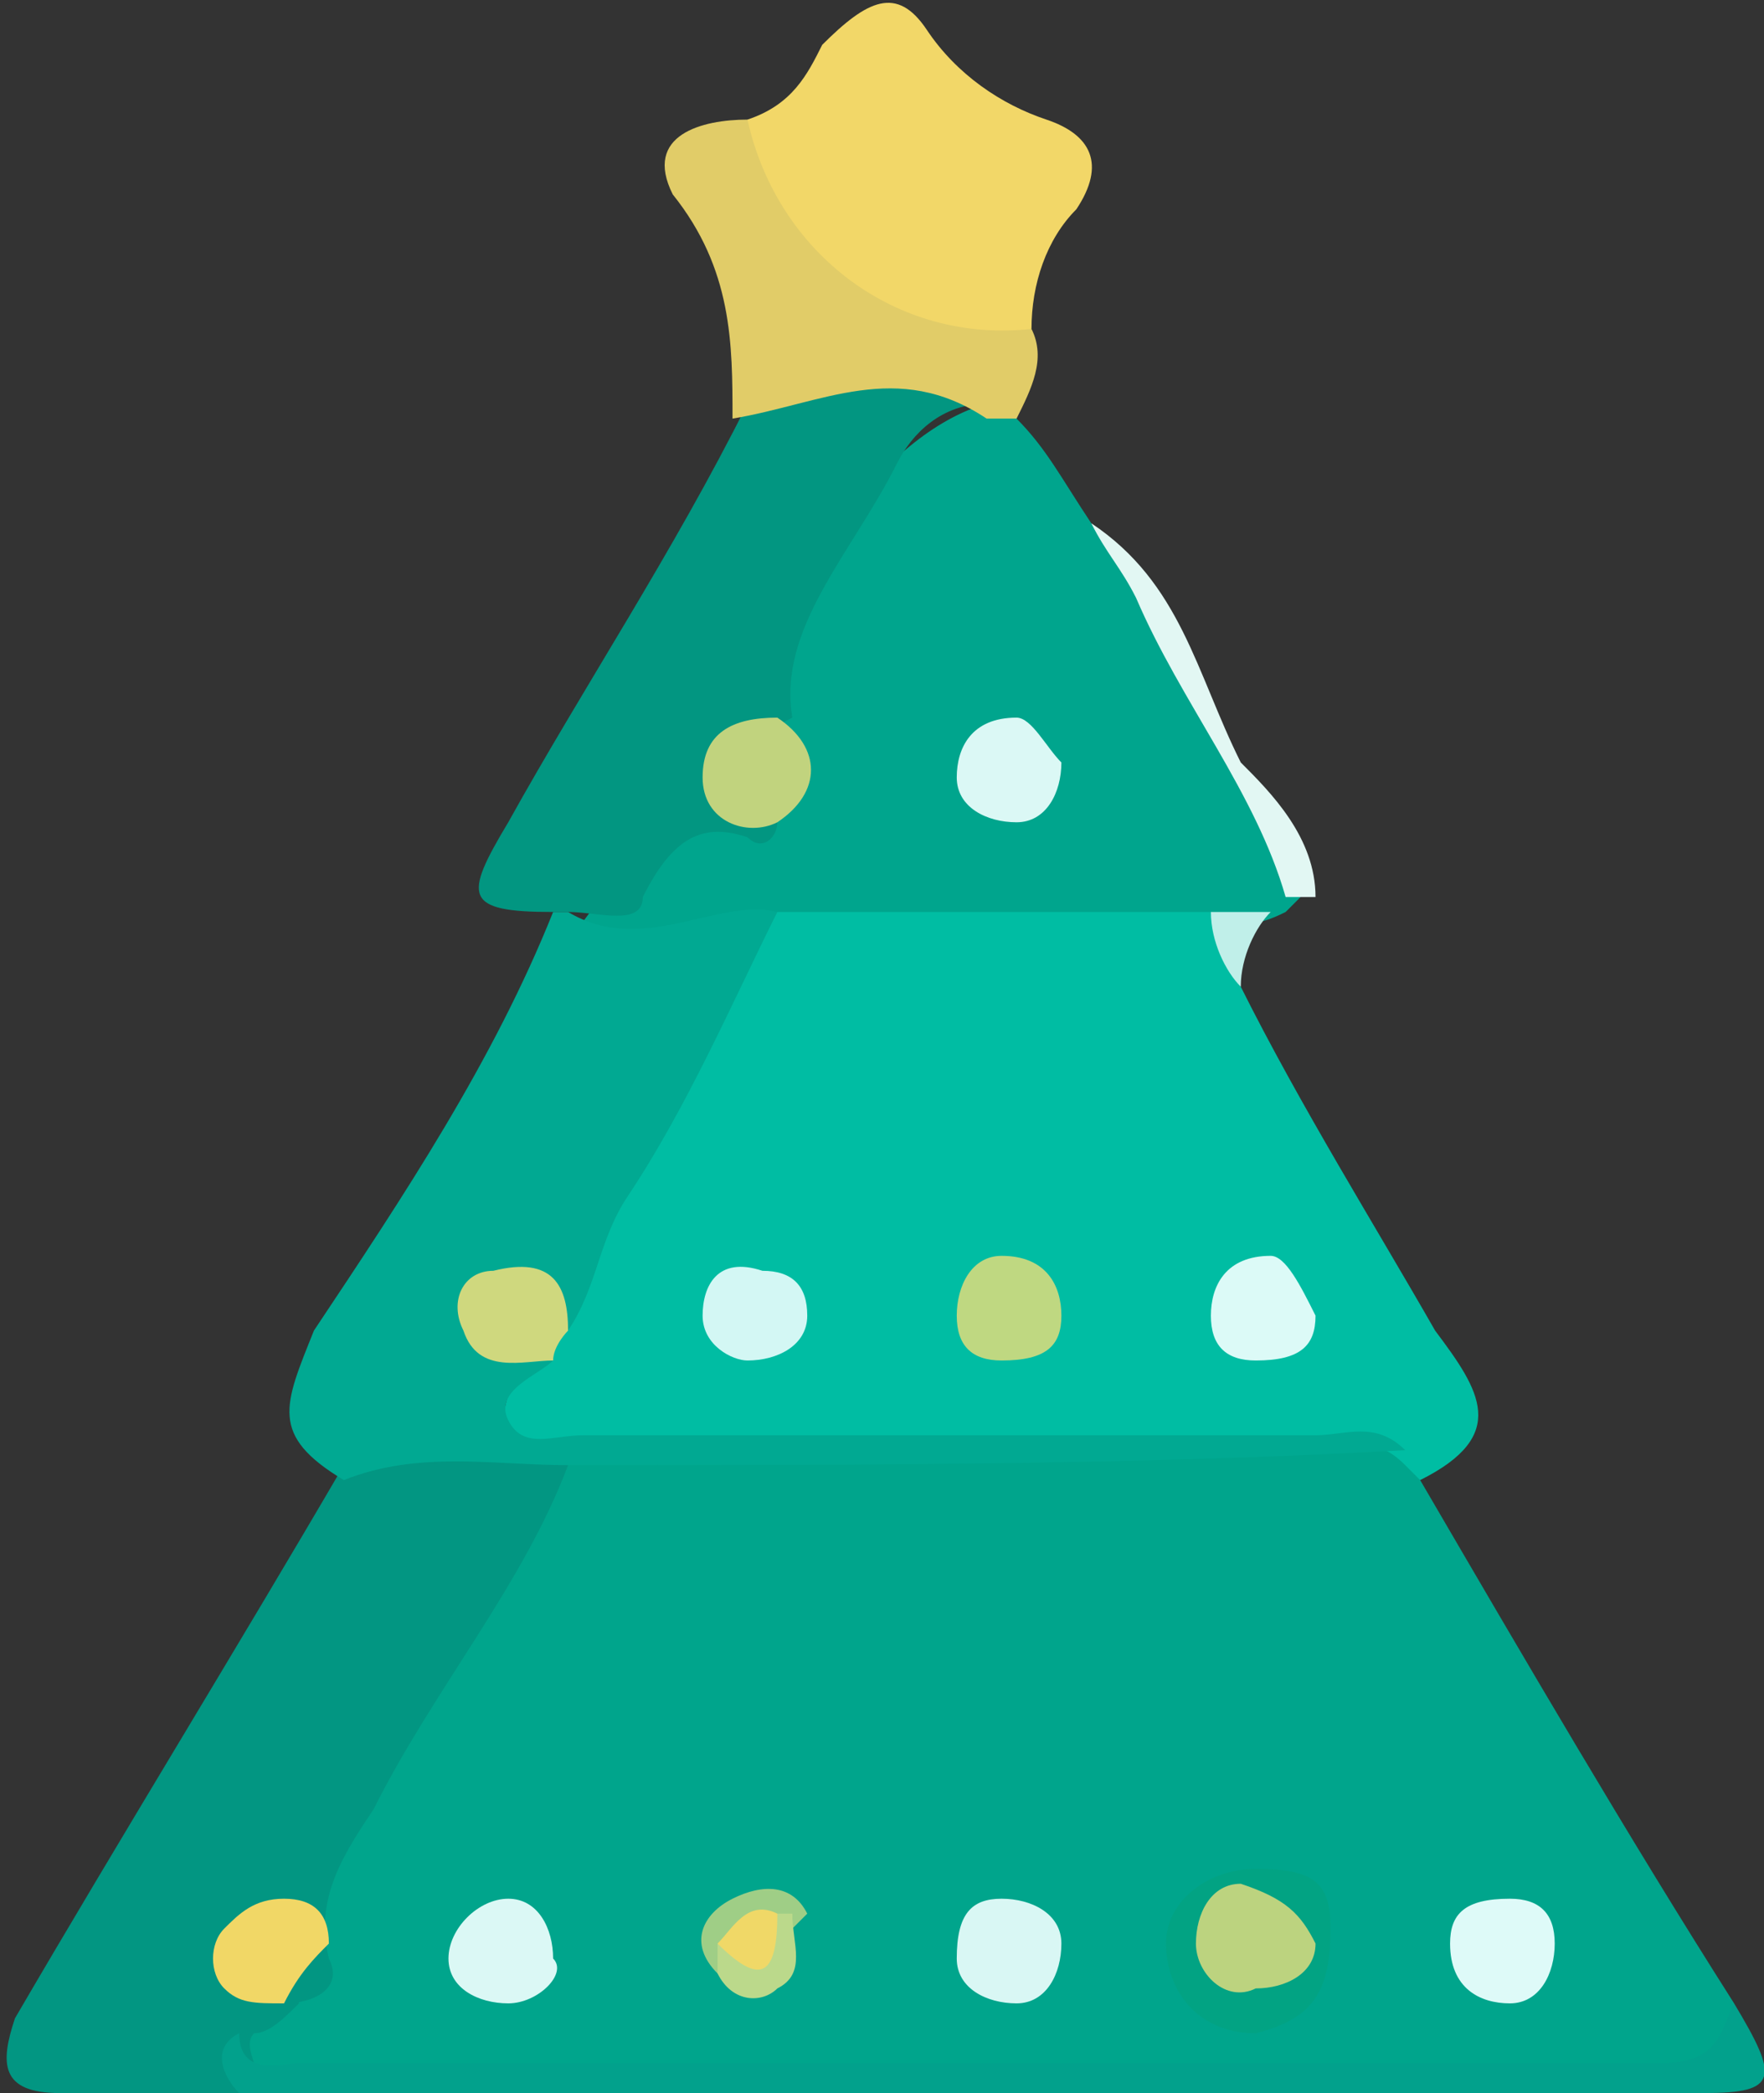 <?xml version="1.0" encoding="utf-8"?>
<!-- Generator: Adobe Illustrator 25.4.1, SVG Export Plug-In . SVG Version: 6.00 Build 0)  -->
<!DOCTYPE svg PUBLIC "-//W3C//DTD SVG 1.1//EN" "http://www.w3.org/Graphics/SVG/1.1/DTD/svg11.dtd">
<svg version="1.1" id="Capa_1" xmlns:x="http://ns.adobe.com/Extensibility/1.0/" xmlns:i="http://ns.adobe.com/AdobeIllustrator/10.0/" xmlns:graph="http://ns.adobe.com/Graphs/1.0/"
	 xmlns="http://www.w3.org/2000/svg" xmlns:xlink="http://www.w3.org/1999/xlink" x="0px" y="0px" viewBox="0 0 11.8 14"
	 style="enable-background:new 0 0 11.8 14;" xml:space="preserve">
<rect x="0" y="0" width="11.8" height="14" fill="#333333" stroke="none"/>
<style type="text/css">
	.st0{fill:#00A58C;}
	.st1{fill:#00BDA3;}
	.st2{fill:#00A58D;}
	.st3{fill:#029682;}
	.st4{fill:#01A992;}
	.st5{fill:#029681;}
	.st6{fill:#F2D768;}
	.st7{fill:#02A18C;}
	.st8{fill:#E1CC68;}
	.st9{fill:#E2F7F3;}
	.st10{fill:#C0EFE9;}
	.st11{fill:#02A383;}
	.st12{fill:#D9F7F4;}
	.st13{fill:#DBF8F5;}
	.st14{fill:#DEFAF8;}
	.st15{fill:#9FCE86;}
	.st16{fill:#BBD98B;}
	.st17{fill:#CFD87E;}
	.st18{fill:#BFD881;}
	.st19{fill:#D3F7F4;}
	.st20{fill:#DCFAF7;}
	.st21{fill:#C1D37E;}
	.st22{fill:#F1D766;}
	.st23{fill:#BCD37F;}
	.st24{fill:#F0D867;}
</style>
<g id="lX6h8L.tif">
	<g>
		<path class="st0" d="M9.5,9.9c0.7,1.2,1.4,2.4,2.1,3.5c0.1,0.4-0.1,0.5-0.5,0.5c-3.1,0-6.1,0-9.2,0c-0.1,0-0.3,0-0.4-0.1
			c-0.1-0.2,0-0.3,0.2-0.5c0,0,0.1-0.1,0.1-0.1c0.1,0,0.1-0.1,0.2-0.2c0.1-1.3,1.1-2.2,1.7-3.3c0-0.1,0.1-0.1,0.2-0.1
			c1.8,0,3.6-0.1,5.3,0C9.4,9.7,9.5,9.7,9.5,9.9z"/>
		<path class="st1" d="M9.5,9.9c0,0-0.1-0.1-0.1-0.1C9.2,9.6,9.1,9.7,8.9,9.7c-1.7,0-3.5-0.1-5.2,0c-0.4,0-0.4-0.2-0.2-0.6
			C3.5,9,3.6,8.9,3.7,8.8C4,8,4.4,7.2,4.9,6.4C5,6.3,5.1,6.1,5.4,6C6.3,5.9,7.1,5.9,8,6c0.3,0.1,0.2,0.4,0.3,0.6
			c0.4,0.8,0.9,1.6,1.3,2.3C9.9,9.3,10.1,9.6,9.5,9.9z"/>
		<path class="st2" d="M8.1,6.1c-1,0-1.9,0-2.9,0C4.8,6.3,4.3,6.5,3.8,6.3c0.3-0.4,0.6-0.9,1.3-0.8c0.3-0.2,0-0.5,0-0.7
			c0.1-0.9,0.8-1.9,1.5-2.1c0.1,0,0.2,0,0.2,0.1C7,3,7.1,3.2,7.3,3.5C7.8,4.2,8.2,5,8.7,5.8c0,0.1,0,0.1,0,0.2c0,0-0.1,0.1-0.1,0.1
			C8.4,6.2,8.3,6.2,8.1,6.1z"/>
		<path class="st3" d="M3.8,9.8c-0.3,0.8-0.9,1.5-1.3,2.3c-0.2,0.3-0.4,0.6-0.3,1c0.1,0.2-0.1,0.3-0.3,0.3c0,0,0-0.1,0-0.1
			c0-0.1,0.1-0.3-0.1-0.4c-0.1,0-0.1,0-0.1,0.1c-0.1,0.2,0.1,0.2,0.2,0.3c0,0,0.1,0,0.1,0.1c-0.1,0.1-0.2,0.2-0.3,0.2
			c-0.1,0.1,0.1,0.3,0,0.4c-0.4,0-0.8,0-1.3,0c-0.4,0-0.4-0.2-0.3-0.5c0.7-1.2,1.5-2.5,2.2-3.7c0.2-0.3,0.5-0.3,0.8-0.2
			C3.4,9.6,3.6,9.7,3.8,9.8z"/>
		<path class="st4" d="M3.8,9.8c-0.5,0-1-0.1-1.5,0.1C1.8,9.6,1.9,9.4,2.1,8.9C2.7,8,3.3,7.1,3.7,6.1c0,0,0.1,0,0.1,0
			c0.5,0.3,1-0.1,1.4,0C4.9,6.7,4.6,7.4,4.2,8C4,8.3,4,8.6,3.8,8.9c-0.1,0,0,0,0,0C3.6,8.8,3.5,8.5,3.3,8.7C3.2,8.9,3.5,8.9,3.6,9
			c0,0,0.1,0,0.1,0.1C3.6,9.2,3.3,9.3,3.4,9.5c0.1,0.2,0.3,0.1,0.5,0.1c1.6,0,3.3,0,4.9,0c0.2,0,0.4-0.1,0.6,0.1
			C7.6,9.8,5.7,9.8,3.8,9.8z"/>
		<path class="st5" d="M3.8,6.1c0,0-0.1,0-0.1,0c-0.6,0-0.6-0.1-0.3-0.6c0.5-0.9,1.1-1.8,1.6-2.8c0.5-0.4,1.2-0.4,1.6,0
			c-0.3,0-0.5,0.2-0.6,0.4C5.7,3.7,5.2,4.2,5.3,4.8C4.9,5,4.8,5.3,5.2,5.5c0,0.1-0.1,0.2-0.2,0.1C4.7,5.5,4.5,5.6,4.3,6
			C4.3,6.2,4,6.1,3.8,6.1z"/>
		<path class="st6" d="M5,0.8c0.3-0.1,0.4-0.3,0.5-0.5C5.8,0,6-0.1,6.2,0.2C6.4,0.5,6.7,0.7,7,0.8c0.3,0.1,0.4,0.3,0.2,0.6
			C7,1.6,6.9,1.9,6.9,2.2C6.7,2.4,6.5,2.3,6.3,2.3C5.7,2.1,5.3,1.7,5,1.2C4.9,1,4.9,0.9,5,0.8z"/>
		<path class="st7" d="M1.6,14c-0.1-0.1-0.2-0.3,0-0.4c0,0.3,0.3,0.2,0.4,0.2c3,0,6,0,9.1,0c0.4,0,0.4-0.2,0.5-0.4
			c0.3,0.5,0.3,0.6-0.2,0.6C8.2,14,4.9,14,1.6,14z"/>
		<path class="st8" d="M5,0.8C5.2,1.7,6,2.3,6.9,2.2c0.1,0.2,0,0.4-0.1,0.6c-0.1,0-0.1,0-0.2,0C6,2.4,5.5,2.7,4.9,2.8
			c0-0.5,0-1-0.4-1.5C4.3,0.9,4.7,0.8,5,0.8z"/>
		<path class="st9" d="M8.6,6C8.4,5.3,7.9,4.7,7.6,4C7.5,3.8,7.4,3.7,7.3,3.5c0.6,0.4,0.7,1,1,1.6C8.5,5.3,8.8,5.6,8.8,6
			C8.8,6,8.7,6,8.6,6C8.7,6,8.7,6,8.6,6z"/>
		<path class="st10" d="M8.1,6.1c0.1,0,0.3,0,0.4,0C8.4,6.2,8.3,6.4,8.3,6.6C8.2,6.5,8.1,6.3,8.1,6.1z"/>
		<path class="st11" d="M8.9,12.9c0,0.4-0.1,0.6-0.5,0.7c-0.4,0-0.6-0.3-0.6-0.6c0-0.3,0.3-0.5,0.6-0.5C8.8,12.5,8.9,12.6,8.9,12.9z
			"/>
		<path class="st12" d="M6.7,12.7c0.2,0,0.4,0.1,0.4,0.3c0,0.2-0.1,0.4-0.3,0.4c-0.2,0-0.4-0.1-0.4-0.3C6.4,12.8,6.5,12.7,6.7,12.7z
			"/>
		<path class="st13" d="M3.4,13.4c-0.2,0-0.4-0.1-0.4-0.3c0-0.2,0.2-0.4,0.4-0.4c0.2,0,0.3,0.2,0.3,0.4C3.8,13.2,3.6,13.4,3.4,13.4z
			"/>
		<path class="st14" d="M10.4,13c0,0.2-0.1,0.4-0.3,0.4c-0.2,0-0.4-0.1-0.4-0.4c0-0.2,0.1-0.3,0.4-0.3C10.3,12.7,10.4,12.8,10.4,13z
			"/>
		<path class="st15" d="M4.8,13.2c-0.2-0.2-0.1-0.4,0.1-0.5c0.2-0.1,0.4-0.1,0.5,0.1c0,0-0.1,0.1-0.1,0.1c-0.1,0-0.2,0.1-0.3,0.2
			C4.9,13.2,4.8,13.2,4.8,13.2z"/>
		<path class="st16" d="M4.8,13.2c0-0.1,0-0.1,0-0.2C5,13,5.1,13,5.2,12.8c0,0,0.1,0,0.1,0c0,0.2,0.1,0.4-0.1,0.5
			C5.1,13.4,4.9,13.4,4.8,13.2z"/>
		<path class="st17" d="M3.7,9.1C3.5,9.1,3.2,9.2,3.1,8.9C3,8.7,3.1,8.5,3.3,8.5c0.4-0.1,0.5,0.1,0.5,0.4C3.8,8.9,3.7,9,3.7,9.1z"/>
		<path class="st18" d="M6.7,8.4c0.3,0,0.4,0.2,0.4,0.4C7.1,9,7,9.1,6.7,9.1C6.5,9.1,6.4,9,6.4,8.8C6.4,8.6,6.5,8.4,6.7,8.4z"/>
		<path class="st19" d="M5.4,8.8c0,0.2-0.2,0.3-0.4,0.3C4.9,9.1,4.7,9,4.7,8.8c0-0.2,0.1-0.4,0.4-0.3C5.3,8.5,5.4,8.6,5.4,8.8z"/>
		<path class="st20" d="M8.8,8.8c0,0.2-0.1,0.3-0.4,0.3C8.2,9.1,8.1,9,8.1,8.8c0-0.2,0.1-0.4,0.4-0.4C8.6,8.4,8.7,8.6,8.8,8.8z"/>
		<path class="st21" d="M5.2,5.5C5,5.6,4.7,5.5,4.7,5.2c0-0.3,0.2-0.4,0.5-0.4C5.5,5,5.5,5.3,5.2,5.5z"/>
		<path class="st13" d="M7.1,5.1c0,0.2-0.1,0.4-0.3,0.4c-0.2,0-0.4-0.1-0.4-0.3c0-0.2,0.1-0.4,0.4-0.4C6.9,4.8,7,5,7.1,5.1z"/>
		<path class="st22" d="M1.9,13.4c-0.2,0-0.3,0-0.4-0.1c-0.1-0.1-0.1-0.3,0-0.4c0.1-0.1,0.2-0.2,0.4-0.2c0.2,0,0.3,0.1,0.3,0.3
			C2.1,13.1,2,13.2,1.9,13.4C1.9,13.4,1.9,13.4,1.9,13.4z"/>
		<path class="st23" d="M8.8,13c0,0.2-0.2,0.3-0.4,0.3C8.2,13.4,8,13.2,8,13c0-0.2,0.1-0.4,0.3-0.4C8.6,12.7,8.7,12.8,8.8,13z"/>
		<path class="st24" d="M5.2,12.8c0,0.4-0.1,0.5-0.4,0.2C4.9,12.9,5,12.7,5.2,12.8z"/>
	</g>
</g>
</svg>
